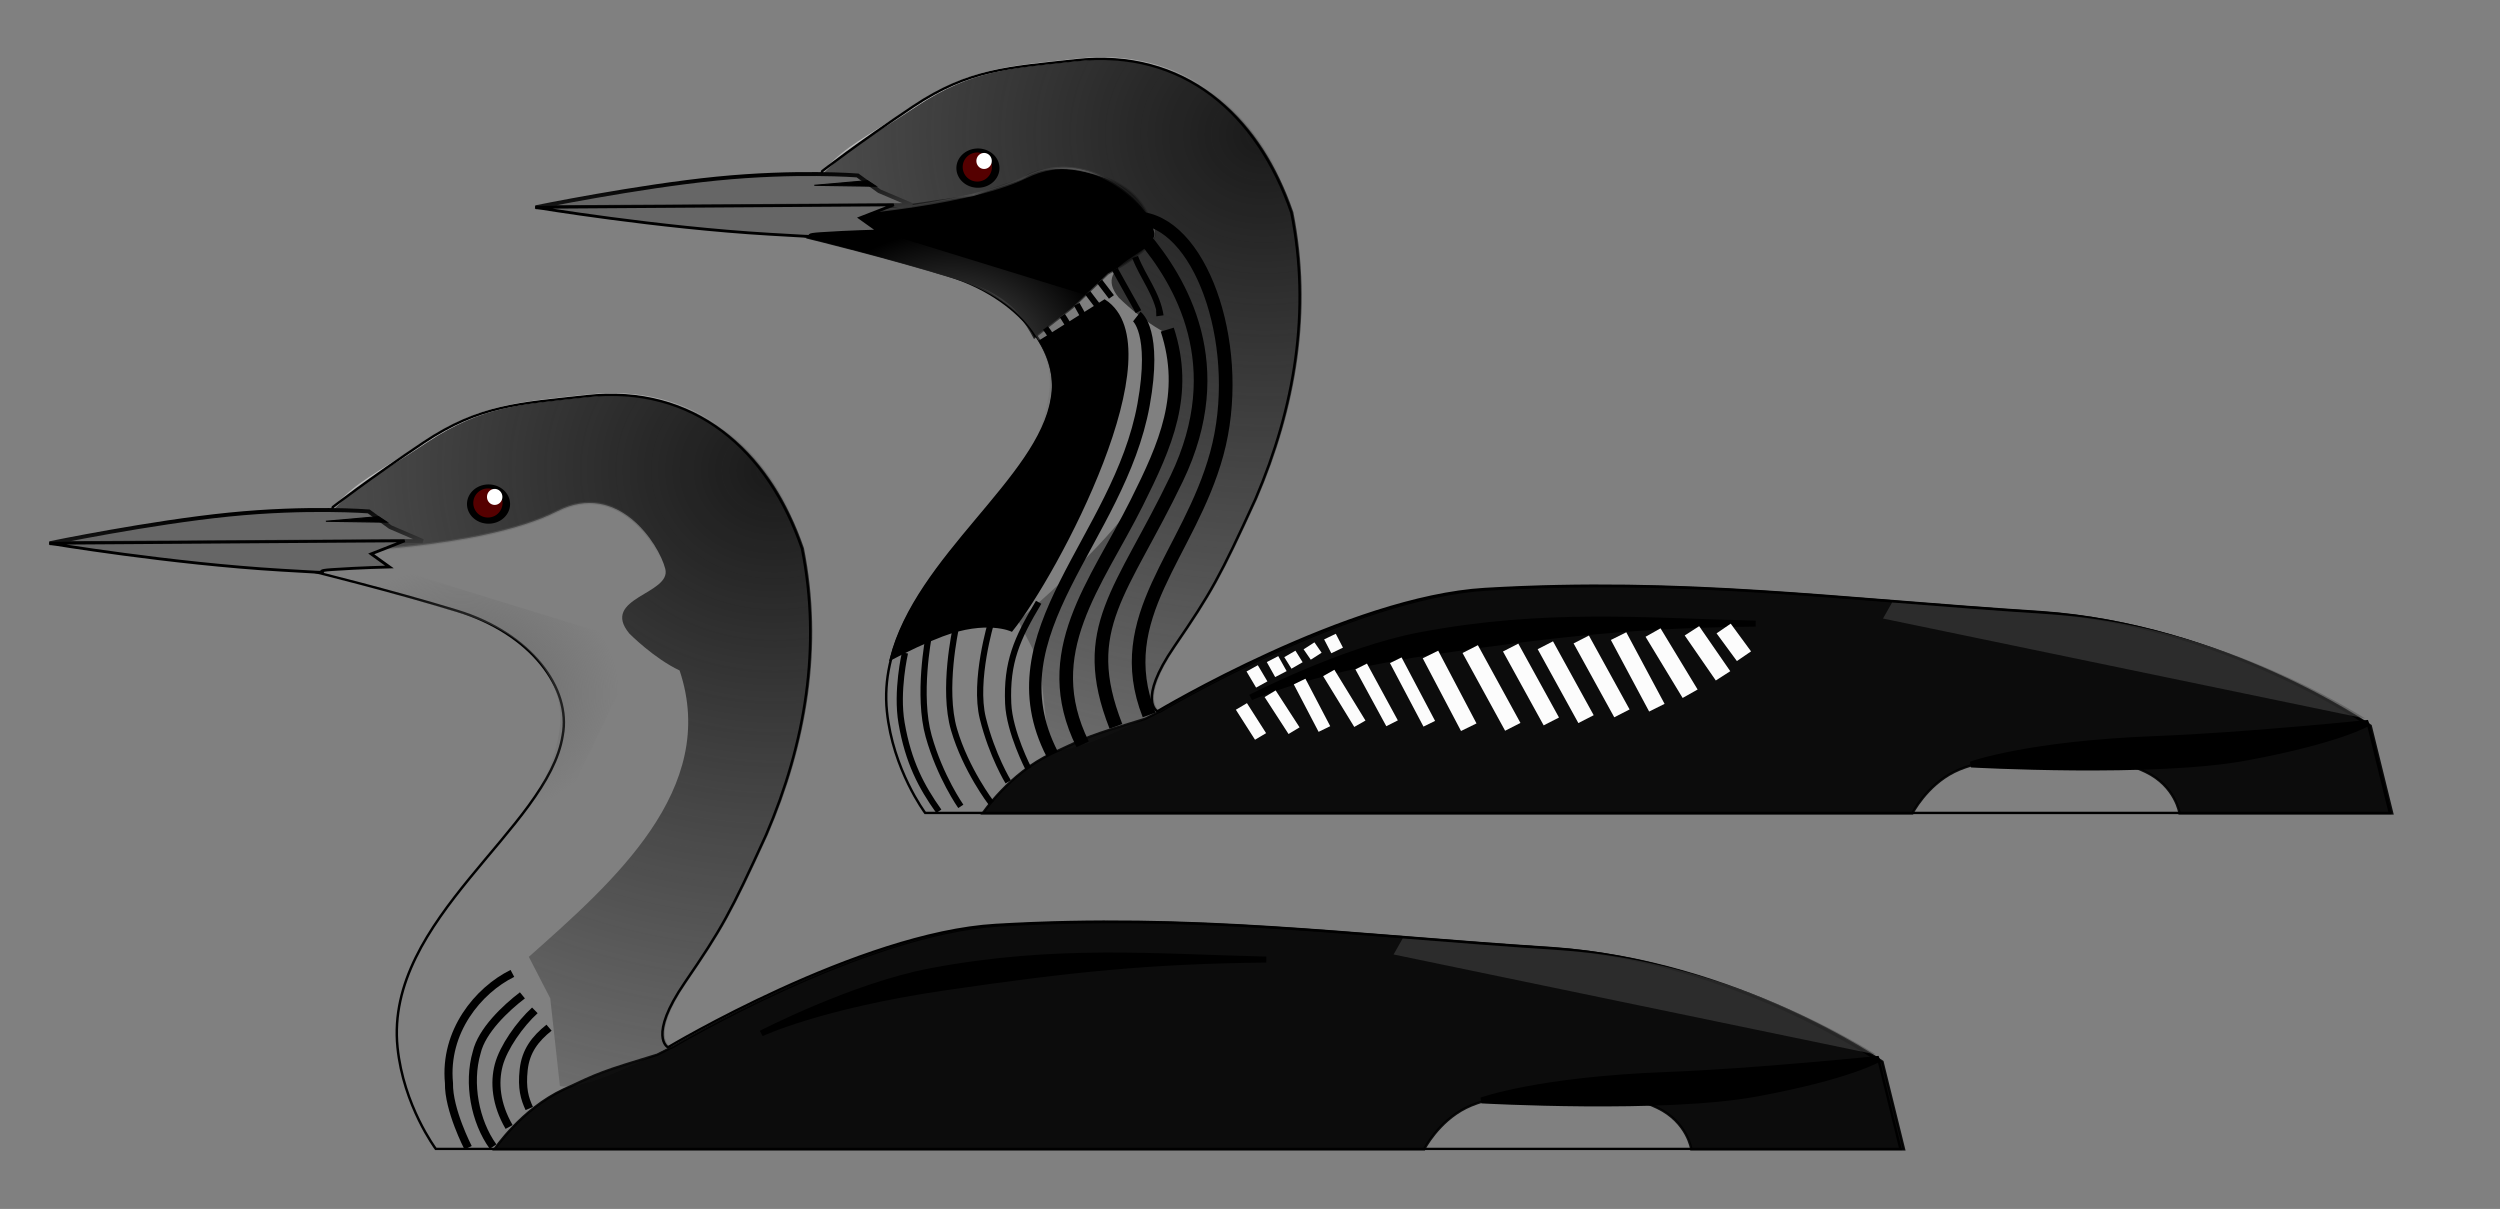 <?xml version="1.0" encoding="UTF-8" standalone="no"?>
<!-- Created with Inkscape (http://www.inkscape.org/) -->
<svg
   xmlns:dc="http://purl.org/dc/elements/1.1/"
   xmlns:cc="http://web.resource.org/cc/"
   xmlns:rdf="http://www.w3.org/1999/02/22-rdf-syntax-ns#"
   xmlns:svg="http://www.w3.org/2000/svg"
   xmlns="http://www.w3.org/2000/svg"
   xmlns:xlink="http://www.w3.org/1999/xlink"
   xmlns:sodipodi="http://sodipodi.sourceforge.net/DTD/sodipodi-0.dtd"
   xmlns:inkscape="http://www.inkscape.org/namespaces/inkscape"
   width="410.453"
   height="198.481"
   id="svg2"
   sodipodi:version="0.32"
   inkscape:version="0.45.1"
   sodipodi:docbase="D:\Documents and Settings\shyamal\Desktop"
   sodipodi:docname="GaviaArctica.svg"
   inkscape:output_extension="org.inkscape.output.svg.inkscape"
   version="1.0">
  <rect width="100%" height="100%" fill="#808080" stroke="none"/>
  <defs
     id="defs4">
    <linearGradient
       inkscape:collect="always"
       id="linearGradient3224">
      <stop
         style="stop-color:#000000;stop-opacity:1;"
         offset="0"
         id="stop3226" />
      <stop
         style="stop-color:#000000;stop-opacity:0;"
         offset="1"
         id="stop3228" />
    </linearGradient>
    <linearGradient
       inkscape:collect="always"
       id="linearGradient8033">
      <stop
         style="stop-color:#666666;stop-opacity:1;"
         offset="0"
         id="stop8035" />
      <stop
         style="stop-color:#666666;stop-opacity:0;"
         offset="1"
         id="stop8037" />
    </linearGradient>
    <linearGradient
       inkscape:collect="always"
       id="linearGradient7056">
      <stop
         style="stop-color:#000000;stop-opacity:1;"
         offset="0"
         id="stop7058" />
      <stop
         style="stop-color:#000000;stop-opacity:0;"
         offset="1"
         id="stop7060" />
    </linearGradient>
    <linearGradient
       inkscape:collect="always"
       id="linearGradient6070">
      <stop
         style="stop-color:#1a1a1a;stop-opacity:1;"
         offset="0"
         id="stop6072" />
      <stop
         style="stop-color:#1a1a1a;stop-opacity:0;"
         offset="1"
         id="stop6074" />
    </linearGradient>
    <linearGradient
       inkscape:collect="always"
       id="linearGradient5093">
      <stop
         style="stop-color:#ffffff;stop-opacity:1"
         offset="0"
         id="stop5095" />
      <stop
         style="stop-color:#000000;stop-opacity:0"
         offset="1"
         id="stop5097" />
    </linearGradient>
    <linearGradient
       id="linearGradient3134">
      <stop
         style="stop-color:#000000;stop-opacity:1"
         offset="0"
         id="stop3136" />
      <stop
         id="stop3142"
         offset="0.5"
         style="stop-color:#f5f5f5;stop-opacity:1;" />
      <stop
         style="stop-color:#ffffff;stop-opacity:0"
         offset="1"
         id="stop3138" />
    </linearGradient>
    <linearGradient
       inkscape:collect="always"
       xlink:href="#linearGradient5093"
       id="linearGradient5099"
       x1="180.122"
       y1="238.464"
       x2="193.107"
       y2="275.326"
       gradientUnits="userSpaceOnUse"
       gradientTransform="translate(0.838,-0.419)" />
    <radialGradient
       inkscape:collect="always"
       xlink:href="#linearGradient6070"
       id="radialGradient7047"
       cx="330.348"
       cy="232.627"
       fx="330.348"
       fy="232.627"
       r="43.628"
       gradientTransform="matrix(-3.645,-0.104,9.5225564e-2,-3.322,1513.018,1024.355)"
       gradientUnits="userSpaceOnUse" />
    <linearGradient
       inkscape:collect="always"
       xlink:href="#linearGradient7056"
       id="linearGradient7062"
       x1="148.705"
       y1="161.808"
       x2="206.093"
       y2="158.876"
       gradientUnits="userSpaceOnUse"
       gradientTransform="translate(149.543,92.155)" />
    <radialGradient
       inkscape:collect="always"
       xlink:href="#linearGradient8033"
       id="radialGradient8039"
       cx="126.923"
       cy="165.578"
       fx="126.923"
       fy="165.578"
       r="27.422"
       gradientTransform="matrix(1,0,0,0.839,149.543,118.761)"
       gradientUnits="userSpaceOnUse" />
    <linearGradient
       inkscape:collect="always"
       xlink:href="#linearGradient3134"
       id="linearGradient8057"
       gradientUnits="userSpaceOnUse"
       x1="247.029"
       y1="222.784"
       x2="254.138"
       y2="307.72" />
    <radialGradient
       inkscape:collect="always"
       xlink:href="#linearGradient6070"
       id="radialGradient2235"
       gradientUnits="userSpaceOnUse"
       gradientTransform="matrix(-3.645,-0.104,9.5225564e-2,-3.322,1516.317,865.651)"
       cx="330.348"
       cy="232.627"
       fx="330.348"
       fy="232.627"
       r="43.628" />
    <linearGradient
       inkscape:collect="always"
       xlink:href="#linearGradient5093"
       id="linearGradient2237"
       gradientUnits="userSpaceOnUse"
       gradientTransform="translate(4.136,-159.122)"
       x1="180.122"
       y1="238.464"
       x2="193.107"
       y2="275.326" />
    <linearGradient
       inkscape:collect="always"
       xlink:href="#linearGradient3134"
       id="linearGradient2239"
       gradientUnits="userSpaceOnUse"
       x1="247.029"
       y1="222.784"
       x2="254.138"
       y2="307.72" />
    <radialGradient
       inkscape:collect="always"
       xlink:href="#linearGradient8033"
       id="radialGradient2241"
       gradientUnits="userSpaceOnUse"
       gradientTransform="matrix(1,0,0,0.839,152.841,-39.942)"
       cx="126.923"
       cy="165.578"
       fx="126.923"
       fy="165.578"
       r="27.422" />
    <linearGradient
       inkscape:collect="always"
       xlink:href="#linearGradient7056"
       id="linearGradient2243"
       gradientUnits="userSpaceOnUse"
       gradientTransform="translate(152.841,-66.548)"
       x1="148.705"
       y1="161.808"
       x2="206.093"
       y2="158.876" />
    <linearGradient
       inkscape:collect="always"
       xlink:href="#linearGradient3224"
       id="linearGradient3230"
       x1="121.058"
       y1="145.89"
       x2="178.865"
       y2="82.219"
       gradientUnits="userSpaceOnUse"
       gradientTransform="translate(161.272,-32.673)" />
    <radialGradient
       inkscape:collect="always"
       xlink:href="#linearGradient8033"
       id="radialGradient7269"
       gradientUnits="userSpaceOnUse"
       gradientTransform="matrix(1,0,0,0.839,152.841,-39.942)"
       cx="126.923"
       cy="165.578"
       fx="126.923"
       fy="165.578"
       r="27.422" />
    <linearGradient
       inkscape:collect="always"
       xlink:href="#linearGradient7056"
       id="linearGradient7271"
       gradientUnits="userSpaceOnUse"
       gradientTransform="translate(152.841,-66.548)"
       x1="148.705"
       y1="161.808"
       x2="206.093"
       y2="158.876" />
    <radialGradient
       inkscape:collect="always"
       xlink:href="#linearGradient6070"
       id="radialGradient7280"
       gradientUnits="userSpaceOnUse"
       gradientTransform="matrix(-3.645,-0.104,9.5225564e-2,-3.322,1516.317,865.651)"
       cx="330.348"
       cy="232.627"
       fx="330.348"
       fy="232.627"
       r="43.628" />
    <linearGradient
       inkscape:collect="always"
       xlink:href="#linearGradient5093"
       id="linearGradient7282"
       gradientUnits="userSpaceOnUse"
       gradientTransform="translate(4.136,-159.122)"
       x1="180.122"
       y1="238.464"
       x2="193.107"
       y2="275.326" />
    <linearGradient
       inkscape:collect="always"
       xlink:href="#linearGradient3224"
       id="linearGradient7285"
       gradientUnits="userSpaceOnUse"
       gradientTransform="translate(161.272,-32.673)"
       x1="121.058"
       y1="145.89"
       x2="178.865"
       y2="82.219" />
    <linearGradient
       inkscape:collect="always"
       xlink:href="#linearGradient3134"
       id="linearGradient7290"
       gradientUnits="userSpaceOnUse"
       x1="247.029"
       y1="222.784"
       x2="254.138"
       y2="307.72" />
    <radialGradient
       inkscape:collect="always"
       xlink:href="#linearGradient6070"
       id="radialGradient7292"
       gradientUnits="userSpaceOnUse"
       gradientTransform="matrix(-3.645,-0.104,9.5225564e-2,-3.322,1513.018,1024.355)"
       cx="330.348"
       cy="232.627"
       fx="330.348"
       fy="232.627"
       r="43.628" />
    <linearGradient
       inkscape:collect="always"
       xlink:href="#linearGradient5093"
       id="linearGradient7294"
       gradientUnits="userSpaceOnUse"
       gradientTransform="translate(0.838,-0.419)"
       x1="180.122"
       y1="238.464"
       x2="193.107"
       y2="275.326" />
    <linearGradient
       inkscape:collect="always"
       xlink:href="#linearGradient3134"
       id="linearGradient7296"
       gradientUnits="userSpaceOnUse"
       x1="247.029"
       y1="222.784"
       x2="254.138"
       y2="307.72" />
    <radialGradient
       inkscape:collect="always"
       xlink:href="#linearGradient8033"
       id="radialGradient7298"
       gradientUnits="userSpaceOnUse"
       gradientTransform="matrix(1,0,0,0.839,149.543,118.761)"
       cx="126.923"
       cy="165.578"
       fx="126.923"
       fy="165.578"
       r="27.422" />
    <linearGradient
       inkscape:collect="always"
       xlink:href="#linearGradient7056"
       id="linearGradient7300"
       gradientUnits="userSpaceOnUse"
       gradientTransform="translate(149.543,92.155)"
       x1="148.705"
       y1="161.808"
       x2="206.093"
       y2="158.876" />
    <radialGradient
       inkscape:collect="always"
       xlink:href="#linearGradient8033"
       id="radialGradient7312"
       gradientUnits="userSpaceOnUse"
       gradientTransform="matrix(1,0,0,0.839,149.543,118.761)"
       cx="126.923"
       cy="165.578"
       fx="126.923"
       fy="165.578"
       r="27.422" />
    <linearGradient
       inkscape:collect="always"
       xlink:href="#linearGradient7056"
       id="linearGradient7314"
       gradientUnits="userSpaceOnUse"
       gradientTransform="translate(149.543,92.155)"
       x1="148.705"
       y1="161.808"
       x2="206.093"
       y2="158.876" />
    <radialGradient
       inkscape:collect="always"
       xlink:href="#linearGradient6070"
       id="radialGradient7323"
       gradientUnits="userSpaceOnUse"
       gradientTransform="matrix(-3.645,-0.104,9.5225564e-2,-3.322,1513.018,1024.355)"
       cx="330.348"
       cy="232.627"
       fx="330.348"
       fy="232.627"
       r="43.628" />
    <linearGradient
       inkscape:collect="always"
       xlink:href="#linearGradient5093"
       id="linearGradient7325"
       gradientUnits="userSpaceOnUse"
       gradientTransform="translate(0.838,-0.419)"
       x1="180.122"
       y1="238.464"
       x2="193.107"
       y2="275.326" />
    <linearGradient
       inkscape:collect="always"
       xlink:href="#linearGradient3134"
       id="linearGradient7329"
       gradientUnits="userSpaceOnUse"
       x1="247.029"
       y1="222.784"
       x2="254.138"
       y2="307.72" />
    <linearGradient
       inkscape:collect="always"
       xlink:href="#linearGradient3224"
       id="linearGradient7412"
       gradientUnits="userSpaceOnUse"
       gradientTransform="translate(161.272,-32.673)"
       x1="121.058"
       y1="145.89"
       x2="178.865"
       y2="82.219" />
    <radialGradient
       inkscape:collect="always"
       xlink:href="#linearGradient6070"
       id="radialGradient7414"
       gradientUnits="userSpaceOnUse"
       gradientTransform="matrix(-3.645,-0.104,9.5225564e-2,-3.322,1516.317,865.651)"
       cx="330.348"
       cy="232.627"
       fx="330.348"
       fy="232.627"
       r="43.628" />
    <linearGradient
       inkscape:collect="always"
       xlink:href="#linearGradient5093"
       id="linearGradient7416"
       gradientUnits="userSpaceOnUse"
       gradientTransform="translate(4.136,-159.122)"
       x1="180.122"
       y1="238.464"
       x2="193.107"
       y2="275.326" />
    <linearGradient
       inkscape:collect="always"
       xlink:href="#linearGradient3134"
       id="linearGradient7418"
       gradientUnits="userSpaceOnUse"
       x1="247.029"
       y1="222.784"
       x2="254.138"
       y2="307.72" />
    <radialGradient
       inkscape:collect="always"
       xlink:href="#linearGradient8033"
       id="radialGradient7420"
       gradientUnits="userSpaceOnUse"
       gradientTransform="matrix(1,0,0,0.839,152.841,-39.942)"
       cx="126.923"
       cy="165.578"
       fx="126.923"
       fy="165.578"
       r="27.422" />
    <linearGradient
       inkscape:collect="always"
       xlink:href="#linearGradient7056"
       id="linearGradient7422"
       gradientUnits="userSpaceOnUse"
       gradientTransform="translate(152.841,-66.548)"
       x1="148.705"
       y1="161.808"
       x2="206.093"
       y2="158.876" />
    <radialGradient
       inkscape:collect="always"
       xlink:href="#linearGradient6070"
       id="radialGradient7424"
       gradientUnits="userSpaceOnUse"
       gradientTransform="matrix(-3.645,-0.104,9.5225564e-2,-3.322,1513.018,1024.355)"
       cx="330.348"
       cy="232.627"
       fx="330.348"
       fy="232.627"
       r="43.628" />
    <linearGradient
       inkscape:collect="always"
       xlink:href="#linearGradient5093"
       id="linearGradient7426"
       gradientUnits="userSpaceOnUse"
       gradientTransform="translate(0.838,-0.419)"
       x1="180.122"
       y1="238.464"
       x2="193.107"
       y2="275.326" />
    <linearGradient
       inkscape:collect="always"
       xlink:href="#linearGradient3134"
       id="linearGradient7428"
       gradientUnits="userSpaceOnUse"
       x1="247.029"
       y1="222.784"
       x2="254.138"
       y2="307.72" />
    <radialGradient
       inkscape:collect="always"
       xlink:href="#linearGradient8033"
       id="radialGradient7430"
       gradientUnits="userSpaceOnUse"
       gradientTransform="matrix(1,0,0,0.839,149.543,118.761)"
       cx="126.923"
       cy="165.578"
       fx="126.923"
       fy="165.578"
       r="27.422" />
    <linearGradient
       inkscape:collect="always"
       xlink:href="#linearGradient7056"
       id="linearGradient7432"
       gradientUnits="userSpaceOnUse"
       gradientTransform="translate(149.543,92.155)"
       x1="148.705"
       y1="161.808"
       x2="206.093"
       y2="158.876" />
  </defs>
  <sodipodi:namedview
     id="base"
     pagecolor="#ffffff"
     bordercolor="#666666"
     borderopacity="1.0"
     gridtolerance="10000"
     guidetolerance="10"
     objecttolerance="10"
     inkscape:pageopacity="0.0"
     inkscape:pageshadow="2"
     inkscape:zoom="1.3804855"
     inkscape:cx="67.034205"
     inkscape:cy="169.30225"
     inkscape:document-units="px"
     inkscape:current-layer="layer1"
     inkscape:window-width="1280"
     inkscape:window-height="744"
     inkscape:window-x="130"
     inkscape:window-y="-17"
     showguides="true"
     inkscape:guide-bbox="true">
    <sodipodi:guide
       orientation="horizontal"
       position="860.751"
       id="guide7352" />
  </sodipodi:namedview>
  <g
     inkscape:label="Layer 1"
     inkscape:groupmode="layer"
     id="layer1"
     transform="translate(-204.022,-142.214)">
    <g
       id="g7331"
       transform="matrix(0.938,0,0,0.905,20.571,22.912)">
      <path
         sodipodi:nodetypes="csc"
         id="path10006"
         d="M 289.194,315.121 C 286.567,317.603 283.688,321.845 282.873,325.048 C 282.069,328.207 282.369,332.152 284.685,336.274"
         style="fill:none;fill-rule:evenodd;stroke:#000000;stroke-width:1.411;stroke-linecap:butt;stroke-linejoin:miter;stroke-miterlimit:4;stroke-dasharray:none;stroke-opacity:1" />
      <path
         sodipodi:nodetypes="cscccsccscssccccc"
         id="path9033"
         d="M 389.342,299.12 C 383.276,299.141 377.036,299.319 370.498,299.714 C 346.553,301.16 313.123,321.901 313.123,321.901 C 313.123,321.901 313.076,321.879 313.061,321.87 L 310.586,323.17 C 300.7,326.301 300.629,326.384 294.262,329.457 C 286.816,333.051 282.123,340.339 282.123,340.339 L 444.842,340.339 C 444.842,340.339 447.304,335.323 452.179,332.808 C 457.054,330.292 464.342,330.276 464.342,330.276 C 464.342,330.276 465.288,329.237 470.623,329.87 C 475.959,330.503 480.436,330.19 485.686,332.808 C 490.936,335.425 491.623,340.339 491.623,340.339 L 528.842,340.339 L 525.061,324.433 C 525.061,324.433 499.731,306.205 467.686,303.901 C 438.59,301.968 415.629,299.028 389.342,299.12 z "
         style="opacity:0.91;fill:#000000;fill-rule:evenodd;stroke:#000000;stroke-width:0.434;stroke-linecap:butt;stroke-linejoin:miter;stroke-miterlimit:4;stroke-dasharray:none;stroke-opacity:1" />
      <path
         sodipodi:nodetypes="ccssccssscccccsccc"
         id="path5091"
         d="M 302.079,203.381 C 300.947,203.408 299.788,203.466 298.61,203.6 C 286.881,204.961 279.954,205.168 270.11,211.975 C 260.266,218.782 258.93,218.866 254.204,223.725 C 249.477,228.584 251.204,231.413 251.204,231.413 L 252.11,232.1 C 252.11,232.1 279.754,231.558 293.157,224.562 C 303.782,219.017 310.866,230.408 312.022,235.018 C 313.178,239.627 300.539,240.257 305.741,246.77 C 305.741,246.77 310.031,251.262 314.529,253.458 C 321.497,274.995 302.882,291.839 288.141,305.413 L 291.891,312.944 L 293.579,328.85 C 300.242,330.263 324.493,314.688 312.86,321.725 C 312.86,321.725 309.305,319.85 315.797,310.006 C 322.29,300.163 323.733,297.436 330.016,283.194 C 336.863,266.639 339.732,249.054 336.297,231.256 C 330.741,214.546 319.056,202.988 302.079,203.381 z "
         style="fill:url(#radialGradient7424);fill-opacity:1;fill-rule:evenodd;stroke:url(#linearGradient7426);stroke-width:0.434;stroke-linecap:butt;stroke-linejoin:miter;stroke-miterlimit:4;stroke-dasharray:none;stroke-opacity:1" />
      <path
         sodipodi:nodetypes="csczc"
         id="path10983"
         d="M 524.447,323.917 C 524.447,323.917 503.084,326.221 487.166,326.85 C 464.761,327.734 454.912,331.457 454.912,331.457 C 454.912,331.457 486.882,333.316 503.084,330.201 C 519.42,327.059 524.447,323.917 524.447,323.917 z "
         style="fill:#000000;fill-opacity:1;fill-rule:evenodd;stroke:#000000;stroke-width:1.085px;stroke-linecap:butt;stroke-linejoin:miter;stroke-opacity:1" />
      <path
         sodipodi:nodetypes="cscccscsccccscscc"
         id="path4115"
         d="M 253.846,223.803 C 253.846,223.803 259.92,218.881 269.763,212.074 C 279.607,205.267 286.519,205.058 298.248,203.697 C 317.103,201.543 330.021,213.519 335.948,231.343 C 339.382,249.141 336.511,266.73 329.664,283.285 C 323.381,297.527 321.915,300.25 315.422,310.094 C 308.929,319.938 312.49,321.823 312.49,321.823 C 312.49,321.823 345.932,301.068 369.877,299.622 C 404.746,297.516 431.248,301.432 467.059,303.811 C 499.104,306.115 524.447,324.336 524.447,324.336 L 528.217,340.254 L 271.858,340.254 C 271.858,340.254 266.192,332.412 265.156,321.823 C 262.878,298.542 291.521,282.078 294.059,265.273 C 295.63,256.686 288.482,246.72 275.628,242.653 C 263.902,238.944 250.495,235.532 250.495,235.532 L 253.846,223.803 z "
         style="fill:none;fill-rule:evenodd;stroke:#000000;stroke-width:0.434;stroke-linecap:butt;stroke-linejoin:miter;stroke-miterlimit:4;stroke-dasharray:none;stroke-opacity:1" />
      <g
         transform="matrix(0.895,0,0,0.801,26.739,45.614)"
         id="g8052">
        <path
           style="fill:#666666;fill-opacity:1;fill-rule:evenodd;stroke:url(#linearGradient7428);stroke-width:0.897;stroke-linecap:butt;stroke-linejoin:miter;stroke-miterlimit:4;stroke-dasharray:none;stroke-opacity:1"
           d="M 198.383,230.661 C 198.383,230.661 218.018,225.972 233.455,224.172 C 248.892,222.372 260.758,223.46 260.758,223.46 L 264.984,227.021 L 271.304,230.164 L 198.383,230.661 z "
           id="path2160"
           sodipodi:nodetypes="cscccc" />
        <path
           style="fill:#666666;fill-opacity:1;fill-rule:evenodd;stroke:#000000;stroke-width:0.641;stroke-linecap:butt;stroke-linejoin:miter;stroke-miterlimit:4;stroke-dasharray:none;stroke-opacity:1"
           d="M 267.763,230.117 L 198.279,230.673 C 198.279,230.673 221.981,235.28 243.756,236.77 C 257.62,237.719 247.918,237.077 253.545,236.633 C 259.173,236.189 264.801,236.04 264.801,236.04 L 261.247,233.079 L 267.763,230.117 z "
           id="path2162"
           sodipodi:nodetypes="ccssccc" />
        <path
           style="fill:#000000;fill-opacity:1;fill-rule:evenodd;stroke:#000000;stroke-width:0.256;stroke-linecap:butt;stroke-linejoin:miter;stroke-miterlimit:4;stroke-dasharray:none;stroke-opacity:1"
           d="M 262.642,224.641 L 252.38,225.688 L 264.318,225.898 L 262.642,224.641 z "
           id="path3144" />
      </g>
      <path
         sodipodi:nodetypes="ccscccccc"
         id="path7054"
         d="M 263.669,234.717 L 251.138,235.755 C 253.384,236.315 269.246,240.955 276.225,243.098 C 289.113,247.057 294.99,256.287 293.419,264.874 C 292.649,269.973 290.216,275.654 286.163,281.168 L 295.512,275.342 L 303.887,257.311 L 303.044,247.28 L 263.669,234.717 z "
         style="opacity:0.879;fill:url(#radialGradient7430);fill-opacity:1;fill-rule:evenodd;stroke:url(#linearGradient7432);stroke-width:0;stroke-linecap:butt;stroke-linejoin:miter;stroke-miterlimit:4;stroke-dasharray:none;stroke-opacity:1" />
      <g
         transform="matrix(0.643,0,0,0.63,221.292,56.81)"
         id="g8047">
        <path
           sodipodi:type="arc"
           style="opacity:1;fill:#000000;fill-opacity:1;fill-rule:evenodd;stroke:#000000;stroke-width:0;stroke-linecap:round;stroke-linejoin:round;stroke-miterlimit:4;stroke-dasharray:none;stroke-dashoffset:0;stroke-opacity:1"
           id="path8041"
           sodipodi:cx="92.992966"
           sodipodi:cy="264.22586"
           sodipodi:rx="5.8644214"
           sodipodi:ry="5.6549778"
           d="M 98.857,264.226 A 5.864,5.655 0 1 1 98.854,264.044"
           sodipodi:start="0"
           sodipodi:end="6.2509504"
           sodipodi:open="true" />
        <path
           sodipodi:type="arc"
           style="opacity:1;fill:#550000;fill-opacity:1;fill-rule:evenodd;stroke:#000000;stroke-width:0;stroke-linecap:round;stroke-linejoin:round;stroke-miterlimit:4;stroke-dasharray:none;stroke-dashoffset:0;stroke-opacity:1"
           id="path8043"
           sodipodi:cx="126.92283"
           sodipodi:cy="264.85419"
           sodipodi:rx="5.0266466"
           sodipodi:ry="5.0266466"
           d="M 131.949,264.854 A 5.027,5.027 0 1 1 131.947,264.692"
           sodipodi:start="0"
           sodipodi:end="6.2509504"
           sodipodi:open="true"
           transform="matrix(0.792,0,0,0.833,-7.697,43.305)" />
        <path
           sodipodi:type="arc"
           style="opacity:1;fill:#ffffff;fill-opacity:1;fill-rule:evenodd;stroke:#000000;stroke-width:0;stroke-linecap:round;stroke-linejoin:round;stroke-miterlimit:4;stroke-dasharray:none;stroke-dashoffset:0;stroke-opacity:1"
           id="path8045"
           sodipodi:cx="122.31507"
           sodipodi:cy="248.72704"
           sodipodi:rx="2.0944362"
           sodipodi:ry="2.3038797"
           d="M 124.41,248.727 A 2.094,2.304 0 1 1 124.408,248.653"
           sodipodi:start="0"
           sodipodi:end="6.2509504"
           sodipodi:open="true"
           transform="translate(-27.647,13.404)" />
      </g>
      <path
         sodipodi:nodetypes="ccc"
         id="path9035"
         d="M 285.262,308.418 C 279.3,311.464 273.294,318.942 274.162,328.316 C 274.057,333.133 277.513,340.044 277.513,340.044"
         style="fill:none;fill-rule:evenodd;stroke:#000000;stroke-width:1.411;stroke-linecap:butt;stroke-linejoin:miter;stroke-miterlimit:4;stroke-dasharray:none;stroke-opacity:1" />
      <path
         sodipodi:nodetypes="ccc"
         id="path10008"
         d="M 287.016,312.398 C 284.074,314.723 279.902,318.807 279.019,322.744 C 277.433,328.355 278.725,335.294 281.879,339.835"
         style="fill:none;fill-rule:evenodd;stroke:#000000;stroke-width:1.411;stroke-linecap:butt;stroke-linejoin:miter;stroke-miterlimit:4;stroke-dasharray:none;stroke-opacity:1" />
      <path
         sodipodi:nodetypes="czz"
         id="path10010"
         d="M 291.675,318.262 C 289.257,320.273 287.595,322.48 287.239,325.886 C 286.883,329.292 287.4,331.077 288.214,332.923"
         style="fill:none;fill-rule:evenodd;stroke:#000000;stroke-width:1.411;stroke-linecap:butt;stroke-linejoin:miter;stroke-miterlimit:4;stroke-dasharray:none;stroke-opacity:1" />
      <path
         sodipodi:nodetypes="cscsc"
         id="path10012"
         d="M 328.826,319.31 C 328.826,319.31 344.973,310.646 358.567,308 C 380.474,303.735 397.659,305.434 417.212,305.905 C 396.765,306.143 383.177,307.581 361.081,310.932 C 338.984,314.283 328.826,319.31 328.826,319.31 z "
         style="fill:#000000;fill-opacity:1;fill-rule:evenodd;stroke:#000000;stroke-width:1.085px;stroke-linecap:butt;stroke-linejoin:miter;stroke-opacity:1" />
      <path
         id="path11959"
         d="M 441.095,302.076 L 439.502,304.982 L 523.939,323.139 C 517.102,318.742 495.477,306.134 469.033,304.232 C 459.088,303.572 449.984,302.811 441.095,302.076 z "
         style="opacity:0.499;fill:#4d4d4d;fill-rule:evenodd;stroke:#000000;stroke-width:0;stroke-linecap:butt;stroke-linejoin:miter;stroke-miterlimit:4;stroke-dasharray:none;stroke-opacity:1" />
    </g>
    <g
       id="g7354"
       transform="matrix(0.938,0,0,0.905,97.827,111.382)">
      <path
         sodipodi:nodetypes="cscccsccscssccccc"
         id="path2199"
         d="M 392.431,140.417 C 386.365,140.438 380.126,140.616 373.588,141.01 C 349.642,142.457 316.213,163.198 316.213,163.198 C 316.213,163.198 316.165,163.176 316.15,163.167 L 313.675,164.467 C 303.79,167.597 303.719,167.68 297.351,170.754 C 289.905,174.348 285.213,181.635 285.213,181.635 L 447.931,181.635 C 447.931,181.635 450.394,176.62 455.269,174.104 C 460.144,171.589 467.431,171.573 467.431,171.573 C 467.431,171.573 468.377,170.534 473.713,171.167 C 479.049,171.8 483.525,171.487 488.775,174.104 C 494.025,176.721 494.713,181.635 494.713,181.635 L 531.931,181.635 L 528.15,165.729 C 528.15,165.729 502.82,147.502 470.775,145.198 C 441.679,143.265 418.718,140.325 392.431,140.417 z "
         style="opacity:0.91;fill:#000000;fill-rule:evenodd;stroke:#000000;stroke-width:0.434;stroke-linecap:butt;stroke-linejoin:miter;stroke-miterlimit:4;stroke-dasharray:none;stroke-opacity:1" />
      <path
         sodipodi:nodetypes="czcccscccsz"
         id="path2250"
         d="M 303.255,65.306 C 296.618,63.654 293.129,65.964 293.129,65.964 C 291.958,66.921 290.294,67.144 283.604,69.626 L 263.707,72.637 L 254.876,77.24 C 254.962,77.262 268.313,80.636 280.001,84.334 C 288.147,86.911 291.473,89.776 294.269,95.24 L 300.984,89.761 L 307.106,83.69 C 307.106,83.69 315.965,79.001 315.23,76.172 C 313.565,69.772 309.892,66.959 303.255,65.306 z "
         style="fill:#000000;fill-opacity:1;fill-rule:evenodd;stroke:url(#linearGradient7412);stroke-width:0.434;stroke-linecap:butt;stroke-linejoin:miter;stroke-miterlimit:4;stroke-dasharray:none;stroke-opacity:1" />
      <path
         sodipodi:nodetypes="ccsscczzscccccsccc"
         id="path2201"
         d="M 305.377,44.678 C 304.245,44.704 303.087,44.762 301.909,44.897 C 290.18,46.258 283.252,46.465 273.409,53.272 C 263.565,60.079 262.229,60.162 257.502,65.022 C 252.776,69.881 254.502,72.709 254.502,72.709 L 255.409,73.397 C 255.409,73.397 281.632,71.896 292.88,66.155 C 304.006,60.477 314.165,71.112 315.321,75.722 C 316.477,80.331 303.838,81.554 309.04,88.066 C 309.04,88.066 313.33,92.559 317.827,94.754 C 324.795,116.291 306.181,133.136 291.44,146.709 L 295.19,154.24 L 296.877,170.147 C 303.541,171.559 327.792,155.984 316.159,163.022 C 316.159,163.022 312.603,161.147 319.096,151.303 C 325.589,141.459 327.031,138.733 333.315,124.49 C 340.162,107.935 343.03,90.35 339.596,72.553 C 334.039,55.843 322.354,44.285 305.377,44.678 z "
         style="fill:url(#radialGradient7414);fill-opacity:1;fill-rule:evenodd;stroke:url(#linearGradient7416);stroke-width:0.434;stroke-linecap:butt;stroke-linejoin:miter;stroke-miterlimit:4;stroke-dasharray:none;stroke-opacity:1" />
      <path
         sodipodi:nodetypes="csczc"
         id="path2203"
         d="M 527.745,165.214 C 527.745,165.214 506.382,167.518 490.465,168.146 C 468.06,169.031 458.21,172.754 458.21,172.754 C 458.21,172.754 490.181,174.613 506.382,171.497 C 522.719,168.356 527.745,165.214 527.745,165.214 z "
         style="fill:#000000;fill-opacity:1;fill-rule:evenodd;stroke:#000000;stroke-width:1.085px;stroke-linecap:butt;stroke-linejoin:miter;stroke-opacity:1" />
      <path
         sodipodi:nodetypes="cscccscsccccscscc"
         id="path2205"
         d="M 257.144,65.1 C 257.144,65.1 263.218,60.178 273.062,53.371 C 282.906,46.564 289.818,46.355 301.546,44.993 C 320.401,42.84 333.319,54.815 339.246,72.64 C 342.681,90.437 339.81,108.027 332.963,124.582 C 326.68,138.824 325.214,141.547 318.721,151.391 C 312.228,161.234 315.789,163.119 315.789,163.119 C 315.789,163.119 349.231,142.365 373.176,140.918 C 408.045,138.813 434.547,142.728 470.358,145.107 C 502.403,147.411 527.745,165.633 527.745,165.633 L 531.515,181.551 L 275.156,181.551 C 275.156,181.551 269.49,173.709 268.454,163.119 C 266.176,139.839 294.819,123.375 297.358,106.57 C 298.928,97.982 291.781,88.016 278.926,83.95 C 267.2,80.24 253.793,76.829 253.793,76.829 L 257.144,65.1 z "
         style="fill:none;fill-rule:evenodd;stroke:#000000;stroke-width:0.434;stroke-linecap:butt;stroke-linejoin:miter;stroke-miterlimit:4;stroke-dasharray:none;stroke-opacity:1" />
      <g
         transform="matrix(0.903,0,0,0.801,27.852,-113.09)"
         id="g2207">
        <path
           style="fill:#666666;fill-opacity:1;fill-rule:evenodd;stroke:url(#linearGradient7418);stroke-width:0.893;stroke-linecap:butt;stroke-linejoin:miter;stroke-miterlimit:4;stroke-dasharray:none;stroke-opacity:1"
           d="M 198.383,230.661 C 198.383,230.661 218.018,225.972 233.455,224.172 C 248.892,222.372 260.758,223.46 260.758,223.46 L 264.984,227.021 L 271.304,230.164 L 198.383,230.661 z "
           id="path2209"
           sodipodi:nodetypes="cscccc" />
        <path
           style="fill:#666666;fill-opacity:1;fill-rule:evenodd;stroke:#000000;stroke-width:0.638;stroke-linecap:butt;stroke-linejoin:miter;stroke-miterlimit:4;stroke-dasharray:none;stroke-opacity:1"
           d="M 267.763,230.117 L 198.279,230.673 C 198.279,230.673 221.981,235.28 243.756,236.77 C 257.62,237.719 247.918,237.077 253.545,236.633 C 259.173,236.189 264.801,236.04 264.801,236.04 L 261.247,233.079 L 267.763,230.117 z "
           id="path2211"
           sodipodi:nodetypes="ccssccc" />
        <path
           style="fill:#000000;fill-opacity:1;fill-rule:evenodd;stroke:#000000;stroke-width:0.255;stroke-linecap:butt;stroke-linejoin:miter;stroke-miterlimit:4;stroke-dasharray:none;stroke-opacity:1"
           d="M 262.642,224.641 L 252.38,225.688 L 264.318,225.898 L 262.642,224.641 z "
           id="path2213" />
      </g>
      <path
         sodipodi:nodetypes="ccscccccc"
         id="path2215"
         d="M 266.967,76.014 L 254.437,77.051 C 256.682,77.611 272.545,82.251 279.524,84.395 C 292.412,88.354 298.288,97.583 296.717,106.17 C 295.947,111.269 293.515,116.95 289.461,122.464 L 298.811,116.639 L 307.186,98.608 L 306.342,88.577 L 266.967,76.014 z "
         style="opacity:0.879;fill:url(#radialGradient7420);fill-opacity:1;fill-rule:evenodd;stroke:url(#linearGradient7422);stroke-width:0;stroke-linecap:butt;stroke-linejoin:miter;stroke-miterlimit:4;stroke-dasharray:none;stroke-opacity:1" />
      <g
         transform="matrix(0.643,0,0,0.63,224.591,-101.893)"
         id="g2217">
        <path
           sodipodi:type="arc"
           style="opacity:1;fill:#000000;fill-opacity:1;fill-rule:evenodd;stroke:#000000;stroke-width:0;stroke-linecap:round;stroke-linejoin:round;stroke-miterlimit:4;stroke-dasharray:none;stroke-dashoffset:0;stroke-opacity:1"
           id="path2219"
           sodipodi:cx="92.992966"
           sodipodi:cy="264.22586"
           sodipodi:rx="5.8644214"
           sodipodi:ry="5.6549778"
           d="M 98.857,264.226 A 5.864,5.655 0 1 1 98.854,264.044"
           sodipodi:start="0"
           sodipodi:end="6.2509504"
           sodipodi:open="true" />
        <path
           sodipodi:type="arc"
           style="opacity:1;fill:#550000;fill-opacity:1;fill-rule:evenodd;stroke:#000000;stroke-width:0;stroke-linecap:round;stroke-linejoin:round;stroke-miterlimit:4;stroke-dasharray:none;stroke-dashoffset:0;stroke-opacity:1"
           id="path2221"
           sodipodi:cx="126.92283"
           sodipodi:cy="264.85419"
           sodipodi:rx="5.0266466"
           sodipodi:ry="5.0266466"
           d="M 131.949,264.854 A 5.027,5.027 0 1 1 131.947,264.692"
           sodipodi:start="0"
           sodipodi:end="6.2509504"
           sodipodi:open="true"
           transform="matrix(0.792,0,0,0.833,-7.697,43.305)" />
        <path
           sodipodi:type="arc"
           style="opacity:1;fill:#ffffff;fill-opacity:1;fill-rule:evenodd;stroke:#000000;stroke-width:0;stroke-linecap:round;stroke-linejoin:round;stroke-miterlimit:4;stroke-dasharray:none;stroke-dashoffset:0;stroke-opacity:1"
           id="path2223"
           sodipodi:cx="122.31507"
           sodipodi:cy="248.72704"
           sodipodi:rx="2.0944362"
           sodipodi:ry="2.3038797"
           d="M 124.41,248.727 A 2.094,2.304 0 1 1 124.408,248.653"
           sodipodi:start="0"
           sodipodi:end="6.2509504"
           sodipodi:open="true"
           transform="translate(-27.647,13.404)" />
      </g>
      <path
         sodipodi:nodetypes="cscsc"
         id="path2231"
         d="M 332.125,160.606 C 332.125,160.606 348.272,151.943 361.866,149.296 C 383.772,145.031 400.958,146.731 420.51,147.202 C 400.063,147.439 386.476,148.877 364.379,152.228 C 342.283,155.58 332.125,160.606 332.125,160.606 z "
         style="fill:#000000;fill-opacity:1;fill-rule:evenodd;stroke:#000000;stroke-width:1.085px;stroke-linecap:butt;stroke-linejoin:miter;stroke-opacity:1" />
      <path
         id="path2233"
         d="M 444.394,143.373 L 442.8,146.279 L 527.238,164.435 C 520.4,160.038 498.776,147.43 472.332,145.529 C 462.387,144.868 453.283,144.107 444.394,143.373 z "
         style="opacity:0.499;fill:#4d4d4d;fill-rule:evenodd;stroke:#000000;stroke-width:0;stroke-linecap:butt;stroke-linejoin:miter;stroke-miterlimit:4;stroke-dasharray:none;stroke-opacity:1" />
      <path
         sodipodi:nodetypes="ccccscc"
         id="path3245"
         d="M 306.557,88.615 L 295.272,95.96 C 297.196,99.34 297.956,102.936 297.335,106.335 C 295.147,120.818 273.611,135.059 269.147,153.616 C 272.028,152.05 275.22,150.466 278.116,149.335 C 285.891,146.299 290.275,148.425 290.275,148.425 C 298.134,138.294 319.235,97.225 306.557,88.615 z "
         style="fill:#000000;fill-rule:evenodd;stroke:#000000;stroke-width:0.434;stroke-linecap:butt;stroke-linejoin:miter;stroke-miterlimit:4;stroke-dasharray:none;stroke-opacity:1" />
      <path
         id="path3251"
         d="M 302.122,93.865 L 302.418,93.865"
         style="fill:none;fill-rule:evenodd;stroke:#000000;stroke-width:1.085px;stroke-linecap:butt;stroke-linejoin:miter;stroke-opacity:1" />
      <path
         sodipodi:nodetypes="csc"
         id="path3253"
         d="M 299.16,91.348 C 299.817,92.226 302.009,96.381 302.122,96.531 C 302.418,96.926 302.122,95.544 302.122,95.05"
         style="fill:none;fill-rule:evenodd;stroke:#000000;stroke-width:1.085px;stroke-linecap:butt;stroke-linejoin:miter;stroke-opacity:1" />
      <path
         sodipodi:nodetypes="cc"
         id="path3255"
         d="M 296.198,93.569 C 296.798,94.369 297.368,95.316 297.975,96.531"
         style="fill:none;fill-rule:evenodd;stroke:#000000;stroke-width:1.085px;stroke-linecap:butt;stroke-linejoin:miter;stroke-opacity:1" />
      <path
         id="path3257"
         d="M 301.678,89.274 L 302.714,91.2"
         style="fill:none;fill-rule:evenodd;stroke:#000000;stroke-width:1.085px;stroke-linecap:butt;stroke-linejoin:miter;stroke-opacity:1" />
      <path
         id="path3259"
         d="M 303.603,87.201 L 305.232,89.422"
         style="fill:none;fill-rule:evenodd;stroke:#000000;stroke-width:1.085px;stroke-linecap:butt;stroke-linejoin:miter;stroke-opacity:1" />
      <path
         id="path3261"
         d="M 305.676,85.128 L 307.75,87.942"
         style="fill:none;fill-rule:evenodd;stroke:#000000;stroke-width:1.085px;stroke-linecap:butt;stroke-linejoin:miter;stroke-opacity:1" />
      <path
         id="path3263"
         d="M 308.342,82.906 L 312.489,90.607"
         style="fill:none;fill-rule:evenodd;stroke:#000000;stroke-width:1.085px;stroke-linecap:butt;stroke-linejoin:miter;stroke-opacity:1" />
      <path
         id="path3265"
         d="M 315.599,90.903 C 315.648,90.903 315.698,90.903 315.599,90.903 z "
         style="fill:none;fill-rule:evenodd;stroke:#000000;stroke-width:1.085px;stroke-linecap:butt;stroke-linejoin:miter;stroke-opacity:1" />
      <path
         sodipodi:nodetypes="cc"
         id="path3267"
         d="M 311.896,80.685 C 313.24,84.33 315.751,87.322 316.339,91.348"
         style="fill:none;fill-rule:evenodd;stroke:#000000;stroke-width:1.085px;stroke-linecap:butt;stroke-linejoin:miter;stroke-opacity:1" />
      <path
         sodipodi:nodetypes="cc"
         id="path2239"
         d="M 297.087,170.581 L 297.087,170.581"
         style="fill:none;fill-rule:evenodd;stroke:#000000;stroke-width:1.085px;stroke-linecap:butt;stroke-linejoin:miter;stroke-opacity:1" />
      <path
         sodipodi:nodetypes="csc"
         id="path2241"
         d="M 271.614,152.513 C 271.614,152.513 270.054,159.448 271.021,165.249 C 272.202,172.333 274.469,176.781 277.538,181.244"
         style="fill:none;fill-rule:evenodd;stroke:#000000;stroke-width:1.085px;stroke-linecap:butt;stroke-linejoin:miter;stroke-opacity:1" />
      <path
         sodipodi:nodetypes="csc"
         id="path2243"
         d="M 275.76,149.551 C 275.76,149.551 273.761,160.214 275.76,167.619 C 277.76,175.024 281.388,180.355 281.388,180.355"
         style="fill:none;fill-rule:evenodd;stroke:#000000;stroke-width:1.085px;stroke-linecap:butt;stroke-linejoin:miter;stroke-opacity:1" />
      <path
         sodipodi:nodetypes="csc"
         id="path2245"
         d="M 280.5,148.07 C 280.5,148.07 278.13,159.103 280.203,166.434 C 282.277,173.765 286.72,179.763 286.72,179.763"
         style="fill:none;fill-rule:evenodd;stroke:#000000;stroke-width:1.085px;stroke-linecap:butt;stroke-linejoin:miter;stroke-opacity:1" />
      <path
         sodipodi:nodetypes="csc"
         id="path2247"
         d="M 286.72,146.885 C 286.72,146.885 283.61,157.548 285.239,164.361 C 286.868,171.173 289.682,175.912 289.682,175.912"
         style="fill:none;fill-rule:evenodd;stroke:#000000;stroke-width:1.085px;stroke-linecap:butt;stroke-linejoin:miter;stroke-opacity:1" />
      <path
         sodipodi:nodetypes="csc"
         id="path2249"
         d="M 293.236,173.543 C 293.236,173.543 289.893,166.852 289.682,161.695 C 289.374,154.19 291.206,149.942 295.013,143.331"
         style="fill:none;fill-rule:evenodd;stroke:#000000;stroke-width:1.085px;stroke-linecap:butt;stroke-linejoin:miter;stroke-opacity:1" />
      <path
         sodipodi:nodetypes="csc"
         id="path2253"
         d="M 312.193,91.496 C 312.193,91.496 315.716,94.139 313.377,107.491 C 309.094,131.945 286.422,148.807 297.383,170.877"
         style="fill:none;fill-rule:evenodd;stroke:#000000;stroke-width:2.17;stroke-linecap:butt;stroke-linejoin:miter;stroke-miterlimit:4;stroke-dasharray:none;stroke-opacity:1" />
      <path
         sodipodi:nodetypes="csc"
         id="path3225"
         d="M 317.524,93.865 C 321.222,105.588 317.233,114.792 312.193,125.262 C 305.064,140.071 294.754,152.392 302.714,169.1"
         style="fill:none;fill-rule:evenodd;stroke:#000000;stroke-width:2.387;stroke-linecap:butt;stroke-linejoin:miter;stroke-miterlimit:4;stroke-dasharray:none;stroke-opacity:1" />
      <path
         id="path4196"
         d="M 330.502,162.227 L 333.853,167.672"
         style="fill:#ffffff;fill-rule:evenodd;stroke:#fcfcfc;stroke-width:2.279;stroke-linecap:butt;stroke-linejoin:miter;stroke-miterlimit:4;stroke-dasharray:none;stroke-opacity:1" />
      <path
         id="path6136"
         d="M 335.529,159.923 L 339.718,166.625"
         style="fill:#ffffff;fill-rule:evenodd;stroke:#fcfcfc;stroke-width:2.279;stroke-linecap:butt;stroke-linejoin:miter;stroke-miterlimit:4;stroke-dasharray:none;stroke-opacity:1" />
      <path
         id="path6138"
         d="M 340.688,157.712 L 345.031,166.323"
         style="fill:#ffffff;fill-rule:evenodd;stroke:#fcfcfc;stroke-width:2.279;stroke-linecap:butt;stroke-linejoin:miter;stroke-miterlimit:4;stroke-dasharray:none;stroke-opacity:1" />
      <path
         id="path6140"
         d="M 345.791,156.153 L 351.237,165.368"
         style="fill:#ffffff;fill-rule:evenodd;stroke:#fcfcfc;stroke-width:2.279;stroke-linecap:butt;stroke-linejoin:miter;stroke-miterlimit:4;stroke-dasharray:none;stroke-opacity:1" />
      <path
         id="path6142"
         d="M 351.466,154.979 L 356.872,165.286"
         style="fill:#ffffff;fill-rule:evenodd;stroke:#fcfcfc;stroke-width:2.279;stroke-linecap:butt;stroke-linejoin:miter;stroke-miterlimit:4;stroke-dasharray:none;stroke-opacity:1" />
      <path
         id="path6144"
         d="M 357.52,153.849 L 363.385,165.368"
         style="fill:#ffffff;fill-rule:evenodd;stroke:#fcfcfc;stroke-width:2.279;stroke-linecap:butt;stroke-linejoin:miter;stroke-miterlimit:4;stroke-dasharray:none;stroke-opacity:1" />
      <path
         sodipodi:nodetypes="cc"
         id="path6146"
         d="M 363.594,152.802 L 370.296,165.997"
         style="fill:#ffffff;fill-rule:evenodd;stroke:#fcfcfc;stroke-width:3.038;stroke-linecap:butt;stroke-linejoin:miter;stroke-miterlimit:4;stroke-dasharray:none;stroke-opacity:1" />
      <path
         sodipodi:nodetypes="cc"
         id="path7117"
         d="M 370.55,151.824 L 378.001,165.927"
         style="fill:#ffffff;fill-rule:evenodd;stroke:#fcfcfc;stroke-width:3.038;stroke-linecap:butt;stroke-linejoin:miter;stroke-miterlimit:4;stroke-dasharray:none;stroke-opacity:1" />
      <path
         sodipodi:nodetypes="cc"
         id="path7119"
         d="M 377.627,151.545 L 384.748,164.95"
         style="fill:#ffffff;fill-rule:evenodd;stroke:#fcfcfc;stroke-width:3.038;stroke-linecap:butt;stroke-linejoin:miter;stroke-miterlimit:4;stroke-dasharray:none;stroke-opacity:1" />
      <path
         sodipodi:nodetypes="cc"
         id="path7121"
         d="M 332.387,155.315 L 334.063,158.247"
         style="fill:#ffffff;fill-rule:evenodd;stroke:#fcfcfc;stroke-width:2.279;stroke-linecap:butt;stroke-linejoin:miter;stroke-miterlimit:4;stroke-dasharray:none;stroke-opacity:1" />
      <path
         sodipodi:nodetypes="cc"
         id="path7123"
         d="M 335.948,153.64 L 337.414,156.362"
         style="fill:#ffffff;fill-rule:evenodd;stroke:#fcfcfc;stroke-width:2.279;stroke-linecap:butt;stroke-linejoin:miter;stroke-miterlimit:4;stroke-dasharray:none;stroke-opacity:1" />
      <path
         sodipodi:nodetypes="cc"
         id="path7125"
         d="M 338.984,152.697 L 340.241,154.792"
         style="fill:#ffffff;fill-rule:evenodd;stroke:#fcfcfc;stroke-width:2.279;stroke-linecap:butt;stroke-linejoin:miter;stroke-miterlimit:4;stroke-dasharray:none;stroke-opacity:1" />
      <path
         sodipodi:nodetypes="cc"
         id="path7127"
         d="M 343.592,153.116 L 342.336,151.231"
         style="fill:#ffffff;fill-rule:evenodd;stroke:#fcfcfc;stroke-width:2.279;stroke-linecap:butt;stroke-linejoin:miter;stroke-miterlimit:4;stroke-dasharray:none;stroke-opacity:1" />
      <path
         sodipodi:nodetypes="cc"
         id="path7129"
         d="M 347.258,152.069 L 346.001,149.555"
         style="fill:#ffffff;fill-rule:evenodd;stroke:#fcfcfc;stroke-width:2.279;stroke-linecap:butt;stroke-linejoin:miter;stroke-miterlimit:4;stroke-dasharray:none;stroke-opacity:1" />
      <path
         sodipodi:nodetypes="cc"
         id="path7131"
         d="M 383.701,151.126 L 390.822,164.531"
         style="fill:#ffffff;fill-rule:evenodd;stroke:#fcfcfc;stroke-width:3.038;stroke-linecap:butt;stroke-linejoin:miter;stroke-miterlimit:4;stroke-dasharray:none;stroke-opacity:1" />
      <path
         sodipodi:nodetypes="cc"
         id="path7133"
         d="M 389.984,150.079 L 397.105,163.484"
         style="fill:#ffffff;fill-rule:evenodd;stroke:#fcfcfc;stroke-width:3.038;stroke-linecap:butt;stroke-linejoin:miter;stroke-miterlimit:4;stroke-dasharray:none;stroke-opacity:1" />
      <path
         sodipodi:nodetypes="cc"
         id="path7135"
         d="M 396.518,149.471 L 403.22,162.457"
         style="fill:#ffffff;fill-rule:evenodd;stroke:#fcfcfc;stroke-width:3.038;stroke-linecap:butt;stroke-linejoin:miter;stroke-miterlimit:4;stroke-dasharray:none;stroke-opacity:1" />
      <path
         sodipodi:nodetypes="cc"
         id="path7137"
         d="M 402.551,148.822 L 409.043,159.923"
         style="fill:#ffffff;fill-rule:evenodd;stroke:#fcfcfc;stroke-width:3.038;stroke-linecap:butt;stroke-linejoin:miter;stroke-miterlimit:4;stroke-dasharray:none;stroke-opacity:1" />
      <path
         sodipodi:nodetypes="cc"
         id="path7139"
         d="M 409.358,148.508 L 414.803,156.677"
         style="fill:#ffffff;fill-rule:evenodd;stroke:#fcfcfc;stroke-width:3.038;stroke-linecap:butt;stroke-linejoin:miter;stroke-miterlimit:4;stroke-dasharray:none;stroke-opacity:1" />
      <path
         sodipodi:nodetypes="cc"
         id="path7141"
         d="M 414.908,148.089 L 418.468,153.116"
         style="fill:#ffffff;fill-rule:evenodd;stroke:#fcfcfc;stroke-width:3.038;stroke-linecap:butt;stroke-linejoin:miter;stroke-miterlimit:4;stroke-dasharray:none;stroke-opacity:1" />
      <path
         sodipodi:nodetypes="czc"
         id="path7143"
         d="M 313.278,76.982 C 319.938,85.15 328.658,100.353 319.202,120.819 C 309.638,141.518 301.763,147.949 308.539,165.842"
         style="fill:none;fill-rule:evenodd;stroke:#000000;stroke-width:2.387;stroke-linecap:butt;stroke-linejoin:miter;stroke-miterlimit:4;stroke-dasharray:none;stroke-opacity:1" />
      <path
         sodipodi:nodetypes="czc"
         id="path7288"
         d="M 313.162,73.724 C 323.968,75.376 331.059,97.894 326.194,116.377 C 321.37,134.705 307.571,145.875 314.346,163.768"
         style="fill:none;fill-rule:evenodd;stroke:#000000;stroke-width:2.387;stroke-linecap:butt;stroke-linejoin:miter;stroke-miterlimit:4;stroke-dasharray:none;stroke-opacity:1" />
    </g>
  </g>
</svg>
